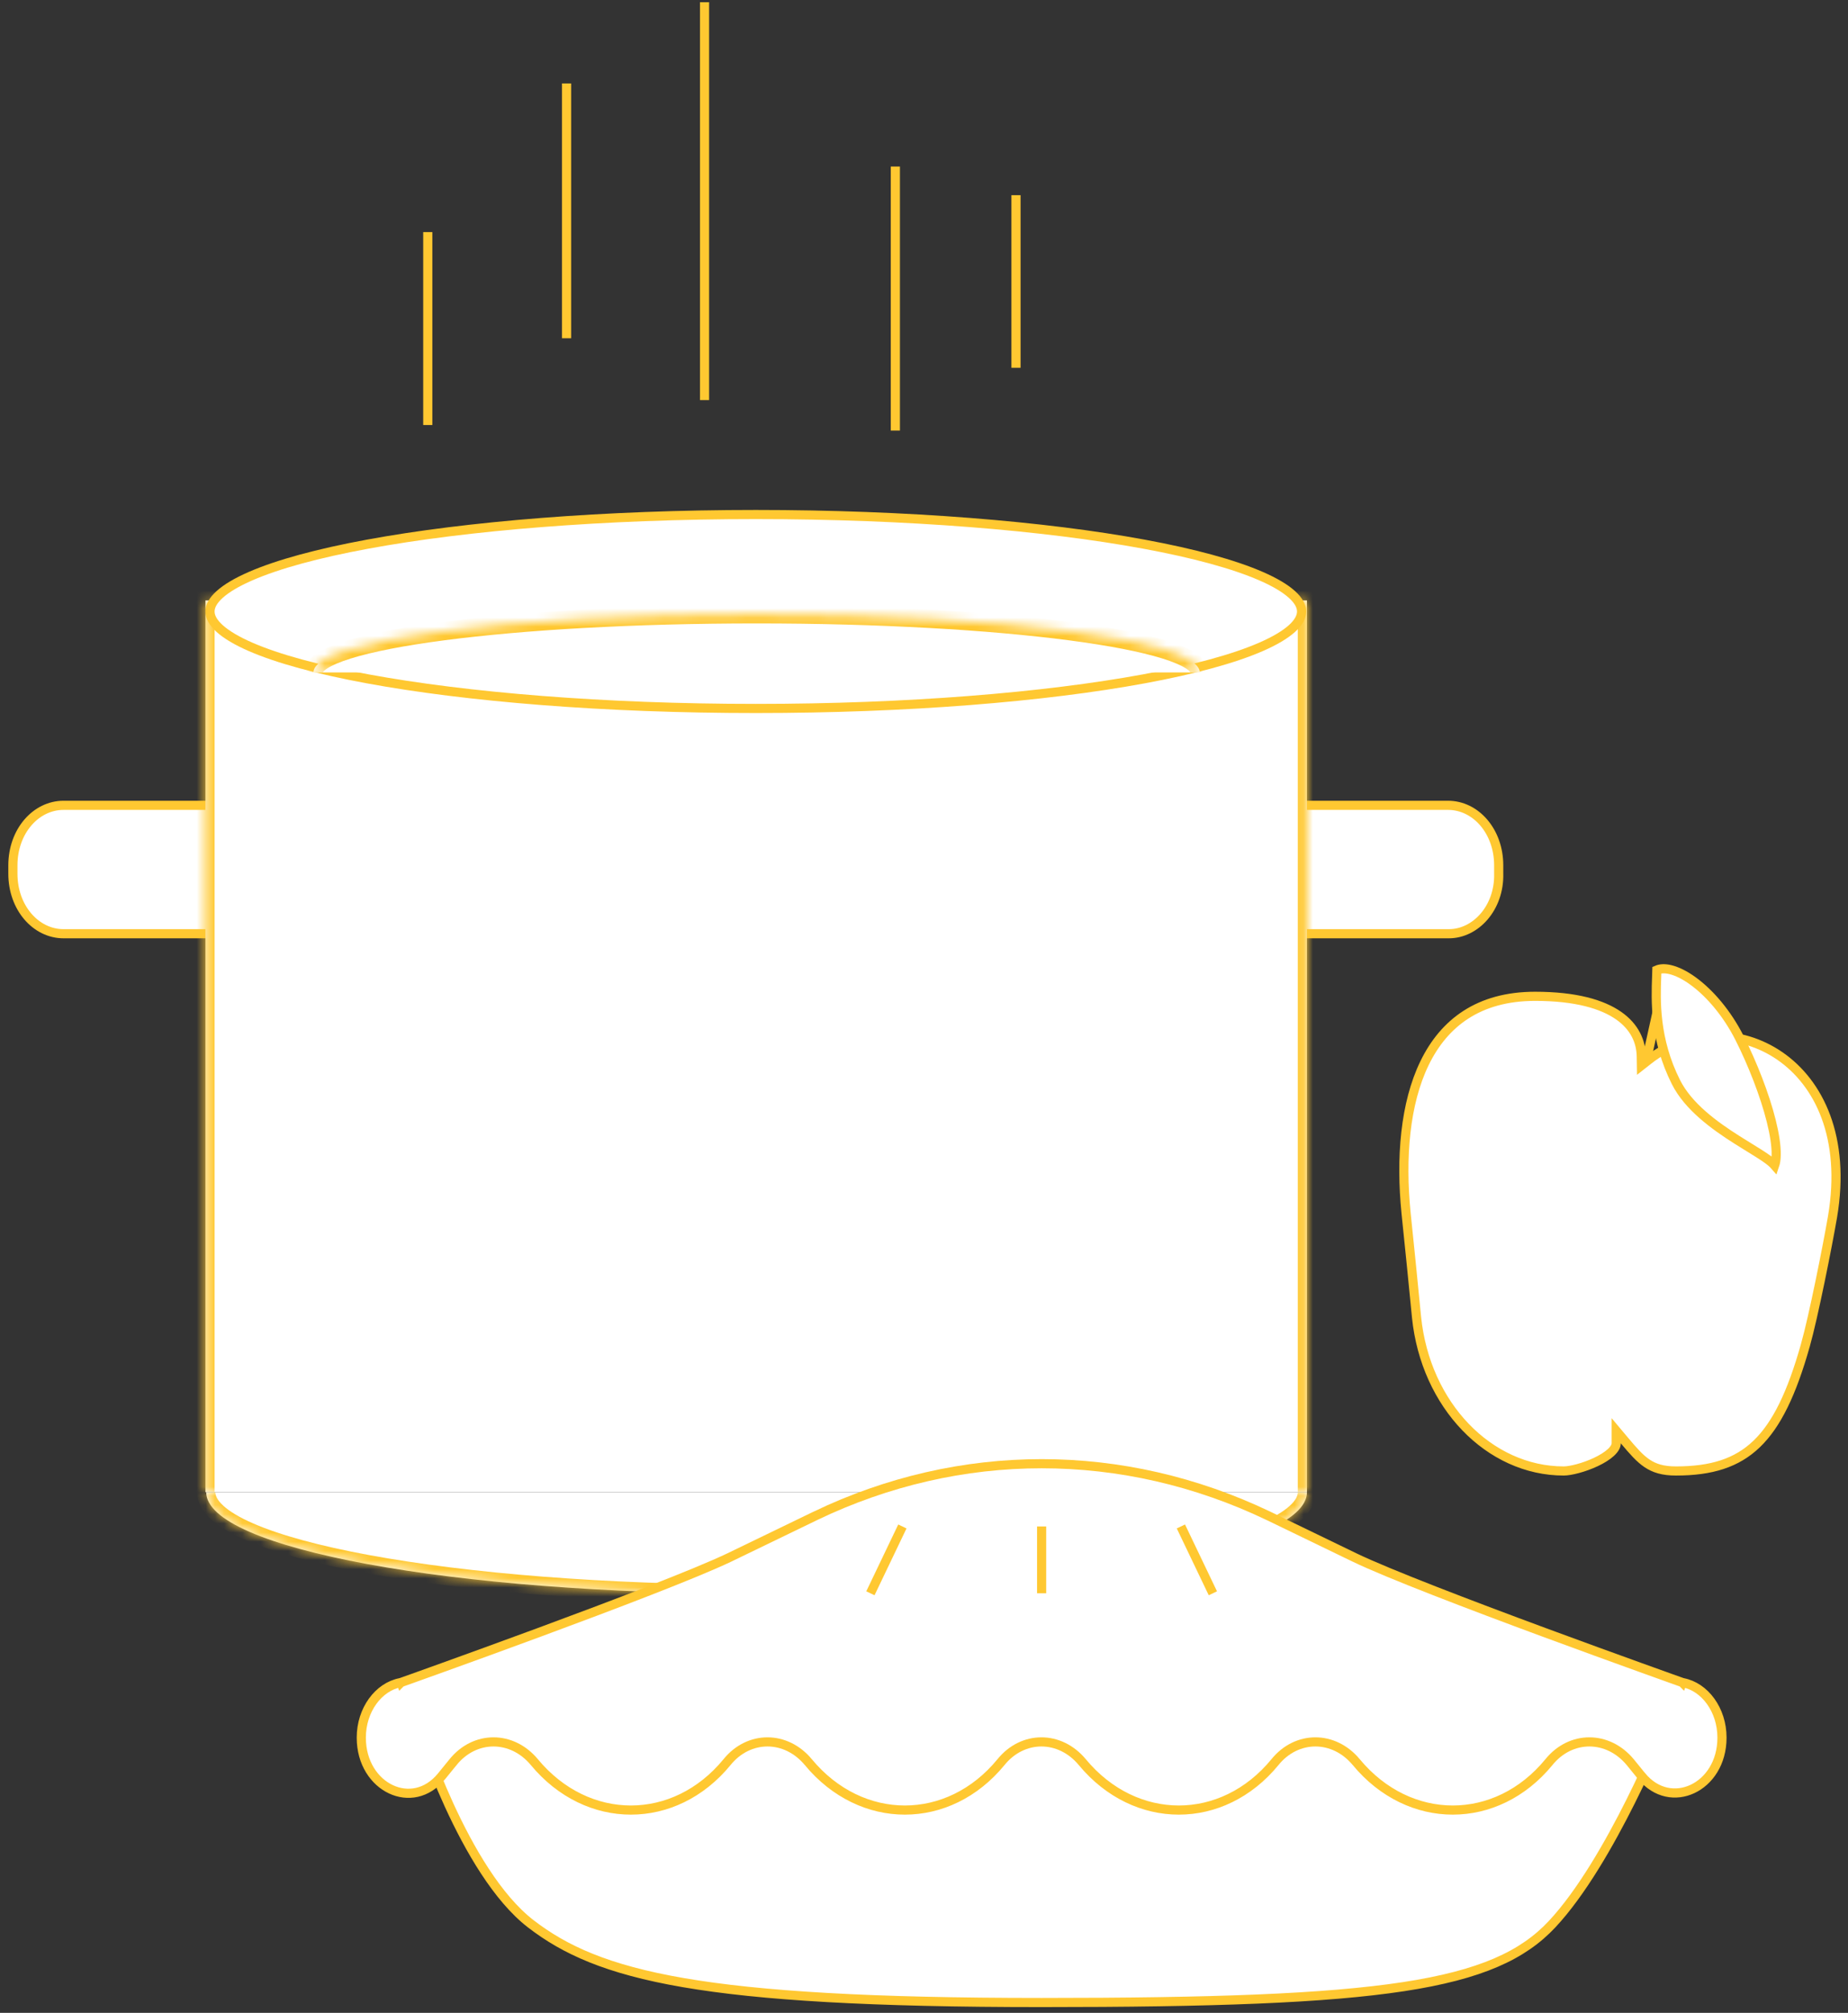 <svg width="202" height="220" viewBox="0 0 202 220" fill="none" xmlns="http://www.w3.org/2000/svg">
<rect x="0" y="0" width="202" height="220" fill="#333333" stroke="none"/>
<path d="M163.819 95.493L163.82 95.503C163.901 99.225 161.305 102.056 158.372 102.056H6.942C3.928 102.056 1.409 99.228 1.409 95.493V94.584C1.409 90.849 3.928 88.021 6.942 88.021H158.286C161.3 88.021 163.819 90.849 163.819 94.584L163.819 95.493Z" fill="white" stroke="#FFC831"/>
<mask id="path-2-inside-1" fill="white">
<path d="M22.455 163.096V65.626H142.859V163.096"/>
</mask>
<path d="M22.455 163.096V65.626H142.859V163.096" fill="white"/>
<path d="M22.455 65.626V64.626H21.455V65.626H22.455ZM142.859 65.626H143.859V64.626H142.859V65.626ZM23.455 163.096V65.626H21.455V163.096H23.455ZM22.455 66.626H142.859V64.626H22.455V66.626ZM141.859 65.626V163.096H143.859V65.626H141.859Z" fill="#FFC831" mask="url(#path-2-inside-1)"/>
<path d="M142.273 66.836C142.273 67.405 141.962 68.029 141.216 68.702C140.471 69.373 139.343 70.045 137.845 70.698C134.852 72.004 130.49 73.191 125.062 74.193C114.213 76.194 99.205 77.435 82.614 77.435C66.022 77.435 51.015 76.194 40.166 74.193C34.738 73.191 30.376 72.004 27.383 70.698C25.884 70.045 24.757 69.373 24.012 68.702C23.266 68.029 22.955 67.405 22.955 66.836C22.955 66.267 23.266 65.644 24.012 64.971C24.757 64.299 25.884 63.628 27.383 62.974C30.376 61.669 34.738 60.481 40.166 59.48C51.015 57.478 66.022 56.237 82.614 56.237C99.205 56.237 114.213 57.478 125.062 59.48C130.49 60.481 134.852 61.669 137.845 62.974C139.343 63.628 140.471 64.299 141.216 64.971C141.962 65.644 142.273 66.267 142.273 66.836Z" fill="white" stroke="#FFC831"/>
<mask id="path-5-inside-2" fill="white">
<path d="M142.859 163.096C142.859 169.251 115.882 174.195 82.7 174.195C49.518 174.195 22.541 169.251 22.541 163.096"/>
</mask>
<path d="M142.859 163.096C142.859 169.251 115.882 174.195 82.7 174.195C49.518 174.195 22.541 169.251 22.541 163.096" fill="white"/>
<path d="M141.859 163.096C141.859 163.471 141.657 163.973 140.965 164.598C140.275 165.22 139.201 165.866 137.725 166.51C134.78 167.794 130.458 168.973 125.042 169.97C114.226 171.961 99.25 173.195 82.7 173.195V175.195C99.333 175.195 114.436 173.956 125.404 171.937C130.879 170.929 135.375 169.717 138.525 168.343C140.096 167.658 141.389 166.909 142.305 166.082C143.218 165.258 143.859 164.259 143.859 163.096H141.859ZM82.7 173.195C66.15 173.195 51.174 171.961 40.359 169.97C34.943 168.973 30.62 167.794 27.675 166.51C26.199 165.866 25.125 165.22 24.436 164.598C23.743 163.973 23.541 163.471 23.541 163.096H21.541C21.541 164.259 22.183 165.258 23.096 166.082C24.011 166.909 25.304 167.658 26.875 168.343C30.025 169.717 34.521 170.929 39.996 171.937C50.964 173.956 66.068 175.195 82.7 175.195V173.195Z" fill="#FFC831" mask="url(#path-5-inside-2)"/>
<mask id="path-7-inside-3" fill="white">
<path d="M34.263 73.496C34.263 69.964 55.896 67.139 82.7 67.139C109.504 67.139 131.137 69.964 131.137 73.496"/>
</mask>
<path d="M34.263 73.496C34.263 69.964 55.896 67.139 82.7 67.139C109.504 67.139 131.137 69.964 131.137 73.496" fill="white"/>
<path d="M35.263 73.496C35.263 73.596 35.202 73.427 35.787 73.049C36.319 72.706 37.169 72.338 38.359 71.968C40.725 71.231 44.201 70.556 48.56 69.985C57.264 68.844 69.327 68.139 82.7 68.139V66.139C69.269 66.139 57.114 66.847 48.3 68.002C43.901 68.578 40.293 69.271 37.765 70.058C36.508 70.449 35.459 70.881 34.703 71.368C34.001 71.821 33.263 72.512 33.263 73.496H35.263ZM82.7 68.139C96.073 68.139 108.137 68.844 116.841 69.985C121.2 70.556 124.675 71.231 127.041 71.968C128.231 72.338 129.081 72.706 129.614 73.049C130.199 73.427 130.137 73.596 130.137 73.496H132.137C132.137 72.512 131.4 71.821 130.698 71.368C129.942 70.881 128.892 70.449 127.636 70.058C125.108 69.271 121.5 68.578 117.1 68.002C108.286 66.847 96.132 66.139 82.7 66.139V68.139Z" fill="#FFC831" mask="url(#path-7-inside-3)"/>
<path d="M111.056 21.33V40.199" stroke="#FFC831"/>
<path d="M97.869 18.202V47.06" stroke="#FFC831"/>
<path d="M61.929 9.121V36.97" stroke="#FFC831"/>
<path d="M77.012 0.242V43.73" stroke="#FFC831"/>
<path d="M46.76 25.366V46.454" stroke="#FFC831"/>
<path d="M169.644 210.322C166.482 213.698 161.891 215.849 153.38 217.145C144.861 218.442 132.495 218.873 113.859 218.873C76.565 218.873 65.386 215.955 58.015 210.268C54.356 207.446 51.279 202.069 49.102 197.322C48.02 194.961 47.171 192.78 46.593 191.188C46.303 190.393 46.082 189.745 45.933 189.298C45.928 189.282 45.923 189.267 45.918 189.252H181.742C181.568 189.669 181.317 190.263 180.999 190.993C180.343 192.495 179.4 194.571 178.254 196.864C175.956 201.463 172.863 206.884 169.644 210.322Z" fill="white" stroke="#FFC831"/>
<path d="M43.765 183.911L43.803 183.904L43.839 183.891L43.671 183.42C43.839 183.891 43.839 183.891 43.839 183.891L43.84 183.89L43.844 183.889L43.859 183.884L43.92 183.862L44.16 183.777C44.37 183.702 44.678 183.592 45.074 183.451C45.865 183.168 47.004 182.76 48.393 182.259C51.172 181.258 54.956 179.886 58.974 178.402C66.998 175.438 75.992 172.014 79.76 170.213L79.763 170.211L89.12 165.684C89.12 165.684 89.12 165.684 89.12 165.683C104.954 158.081 122.762 158.08 138.66 165.684C138.66 165.684 138.66 165.684 138.661 165.684L148.017 170.211L148.018 170.212C151.756 172.014 160.735 175.438 168.751 178.402C172.765 179.886 176.547 181.258 179.325 182.259C180.714 182.76 181.852 183.168 182.643 183.451C183.039 183.592 183.348 183.702 183.557 183.777L183.797 183.862L183.858 183.884L183.873 183.889L183.877 183.89L183.878 183.891C183.878 183.891 183.878 183.891 184.046 183.42L183.878 183.891L183.915 183.904L183.952 183.911C186.344 184.367 188.225 186.886 188.225 189.92C188.225 192.698 186.781 194.704 184.989 195.538C183.211 196.366 181.04 196.07 179.441 194.131C179.441 194.131 179.441 194.131 179.44 194.131L178.195 192.599L178.191 192.595C176.98 191.138 175.361 190.388 173.728 190.388C172.096 190.388 170.49 191.138 169.309 192.599C163.583 199.584 154.036 199.586 148.245 192.596L148.245 192.595C147.033 191.138 145.414 190.388 143.782 190.388C142.149 190.388 140.543 191.138 139.362 192.599C133.636 199.584 124.089 199.586 118.299 192.596L118.298 192.595C117.087 191.138 115.468 190.388 113.835 190.388C112.203 190.388 110.597 191.138 109.416 192.599C103.69 199.584 94.142 199.586 88.352 192.596L88.352 192.595C87.14 191.138 85.521 190.388 83.889 190.388C82.256 190.388 80.65 191.138 79.469 192.6C73.743 199.584 64.196 199.586 58.406 192.596L58.405 192.595C57.194 191.138 55.575 190.388 53.942 190.388C52.309 190.388 50.703 191.138 49.522 192.6C49.521 192.6 49.521 192.601 49.521 192.601L48.275 194.133L48.274 194.134C46.675 196.107 44.506 196.402 42.73 195.567C40.937 194.724 39.492 192.699 39.492 189.92C39.492 186.886 41.373 184.367 43.765 183.911Z" fill="white" stroke="#FFC831"/>
<path d="M113.858 166.84V174.144" stroke="#FFC831"/>
<path d="M129.081 166.84L132.575 174.144" stroke="#FFC831"/>
<path d="M98.636 166.84L95.142 174.144" stroke="#FFC831"/>
<path d="M182.012 106.633L178.91 120.664" stroke="#FFC831"/>
<path d="M177.546 157.429L176.664 156.379V157.751C176.664 158.032 176.495 158.371 176.083 158.753C175.679 159.127 175.105 159.481 174.454 159.789C173.141 160.41 171.658 160.776 170.93 160.776C162.787 160.776 155.811 153.598 154.836 143.953C154.565 141.131 153.993 135.421 153.691 132.564C153.094 126.56 153.566 120.613 155.718 116.189C156.79 113.985 158.274 112.168 160.244 110.9C162.213 109.633 164.696 108.896 167.799 108.896C172.261 108.896 175.156 109.768 176.93 111.009C178.684 112.236 179.377 113.847 179.404 115.455L179.421 116.462L180.213 115.84C184.521 112.455 190.25 112.452 194.552 115.417C198.839 118.372 201.774 124.331 200.309 132.99C199.767 136.16 198.205 143.998 197.34 147.038L197.34 147.039C195.855 152.306 194.206 155.723 192.009 157.831C189.837 159.915 187.068 160.776 183.186 160.776C181.761 160.776 180.831 160.479 180.036 159.944C179.213 159.392 178.506 158.57 177.546 157.429Z" fill="white" stroke="#FFC831"/>
<path d="M190.155 113.472C191.558 116.254 192.894 119.652 193.611 122.522C193.971 123.961 194.167 125.236 194.151 126.22C194.143 126.724 194.082 127.105 193.985 127.386C193.763 127.13 193.44 126.872 193.073 126.613C192.567 126.256 191.906 125.849 191.174 125.398C190.764 125.145 190.331 124.879 189.891 124.6C187.387 123.012 184.549 120.959 183.198 118.281C180.831 113.587 180.99 109.291 181.084 106.774C181.094 106.502 181.104 106.25 181.109 106.022C181.479 105.863 181.97 105.833 182.577 105.978C183.319 106.155 184.177 106.579 185.076 107.235C186.874 108.544 188.771 110.728 190.155 113.472Z" fill="white" stroke="#FFC831"/>
</svg>
